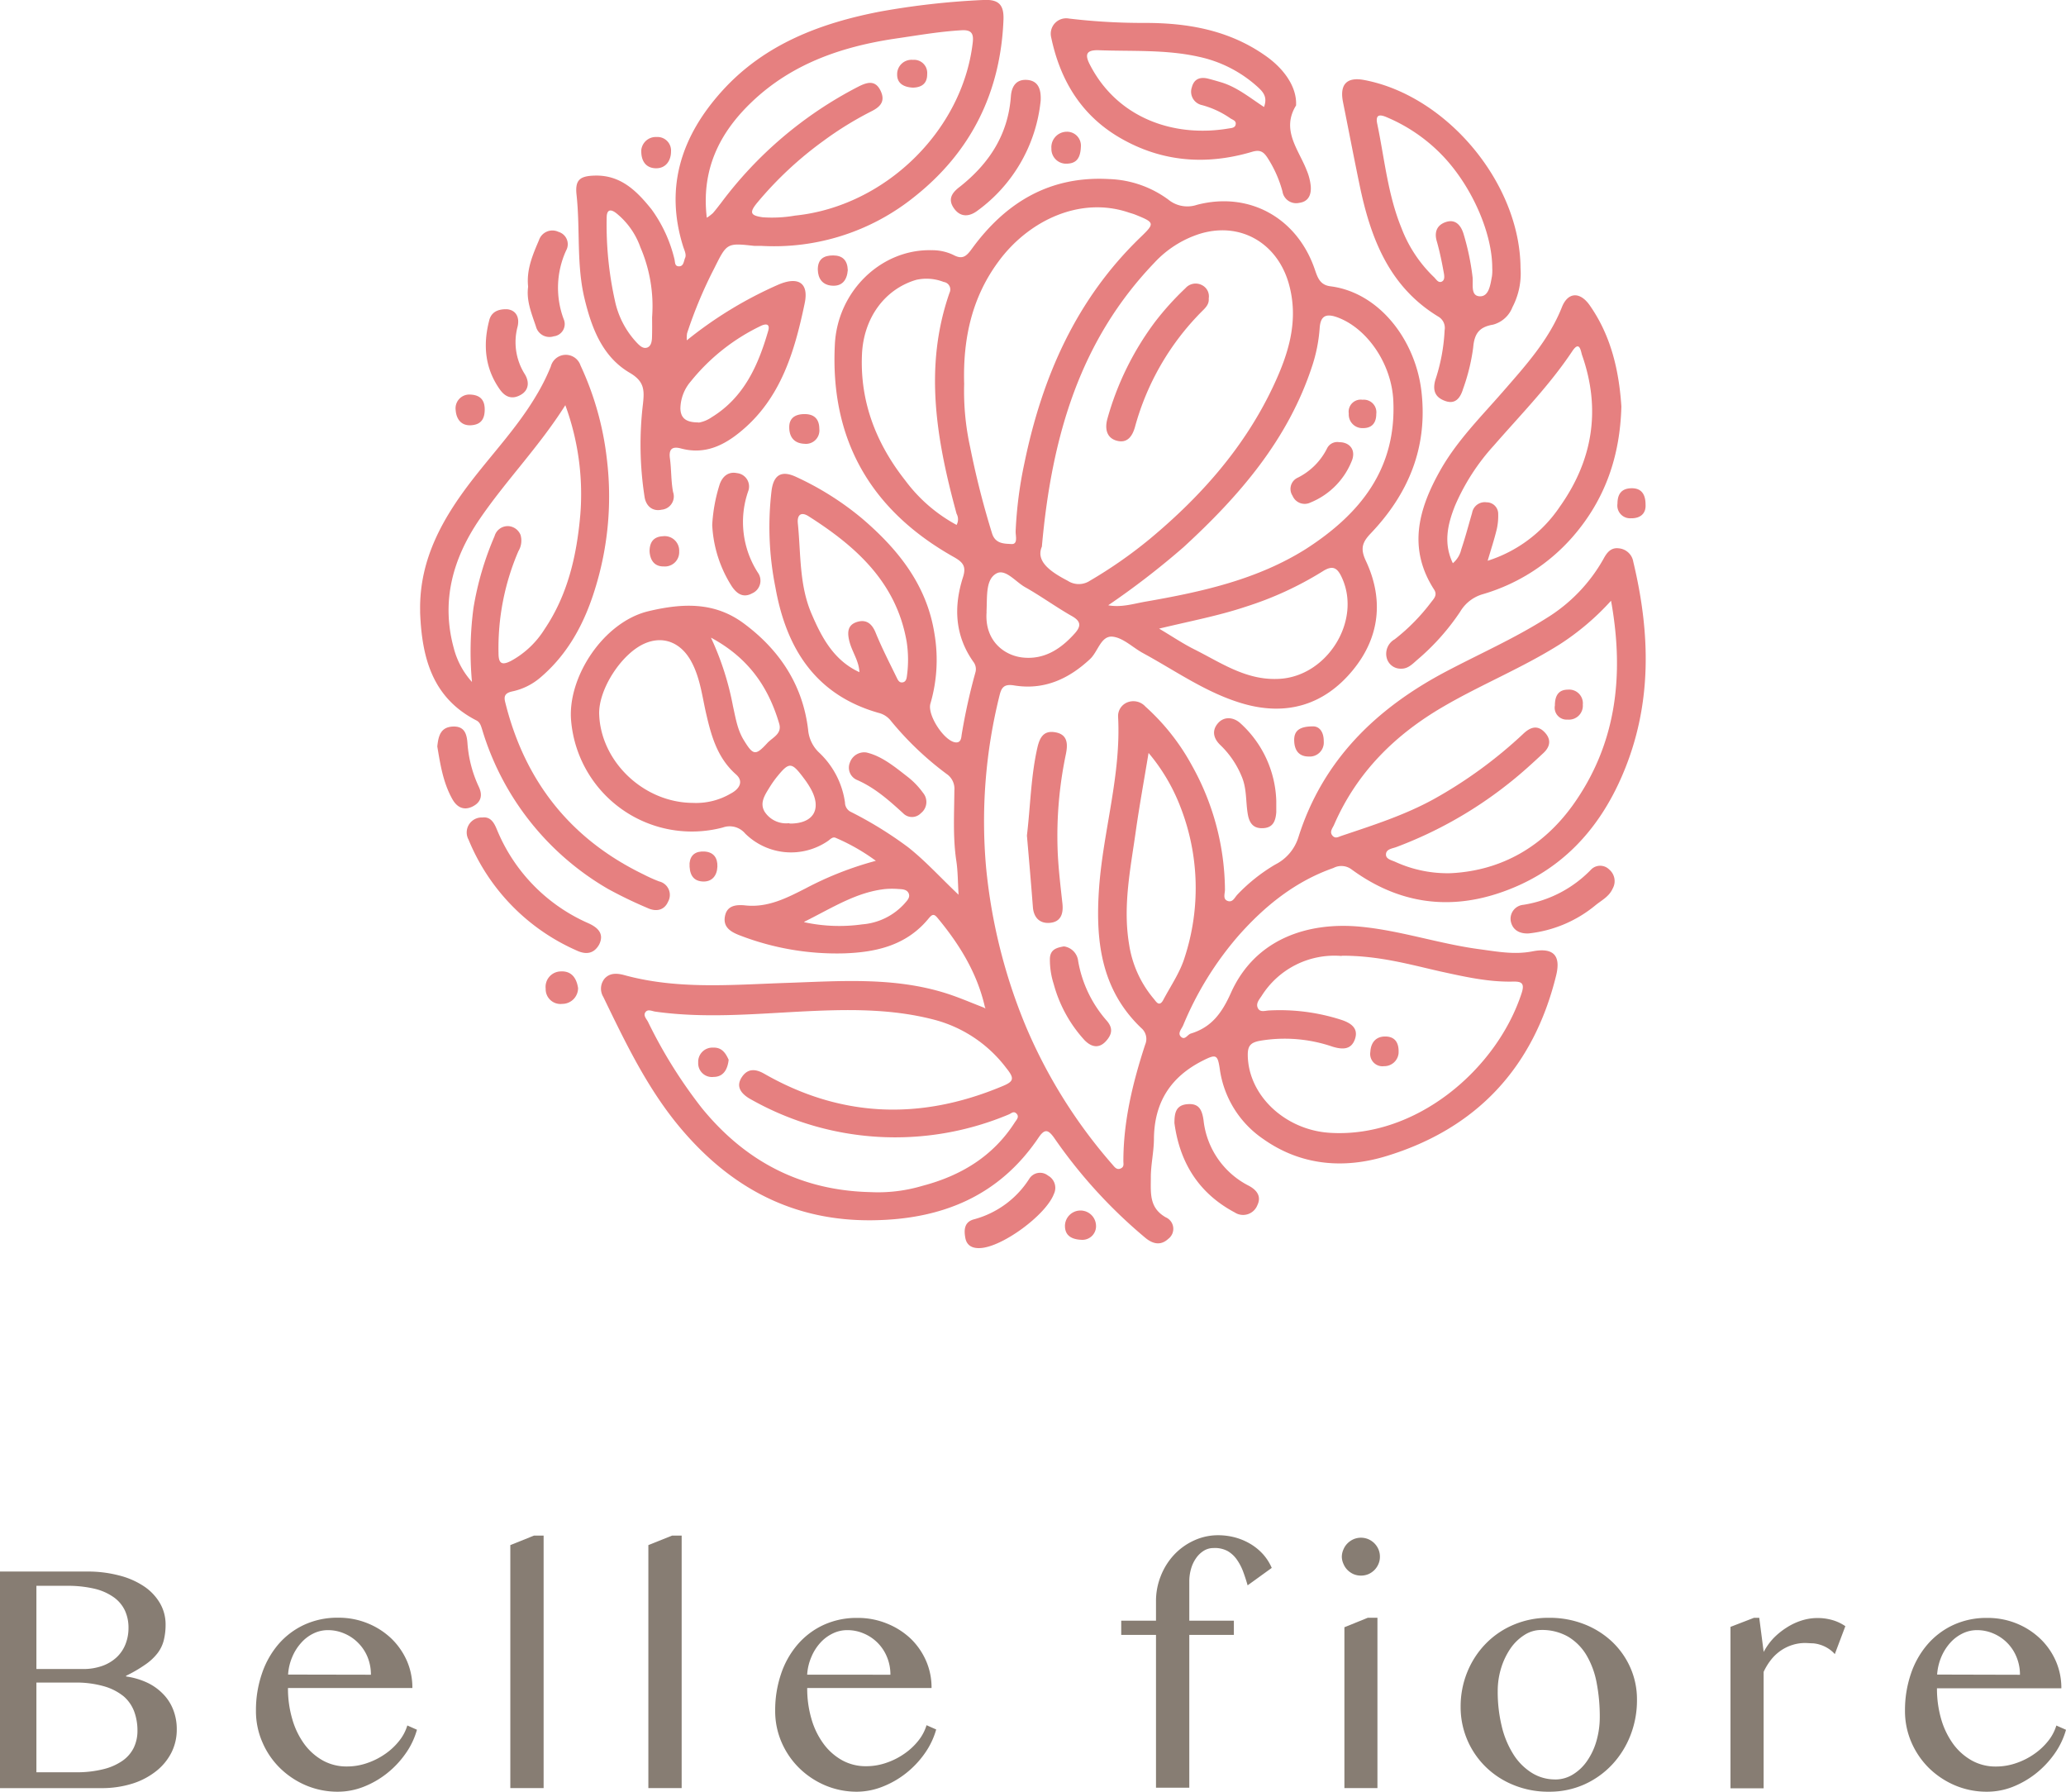 <svg xmlns="http://www.w3.org/2000/svg" viewBox="0 0 392.13 339.99"><defs><style>.cls-1{fill:#e68080;}.cls-2{fill:#877d73;}</style></defs><g id="Layer_2" data-name="Layer 2"><g id="デザイン"><path class="cls-1" d="M186.93,191.07c-1.47-6.45-4.83-11.88-9-16.9-.67-.81-1-.67-1.63.07-4.14,5.09-9.82,6.45-16,6.67a51.06,51.06,0,0,1-19.73-3.35c-1.79-.67-3.44-1.57-2.95-3.8.43-2,2.22-2.12,3.9-1.94,4.26.44,7.88-1.45,11.45-3.27a63.58,63.58,0,0,1,13.27-5.2,38.33,38.33,0,0,0-7.65-4.37c-.58-.23-1,.29-1.41.58a12.38,12.38,0,0,1-15.75-1.39,3.84,3.84,0,0,0-4.24-1.14,23,23,0,0,1-28.79-20.26c-.73-8.21,6.1-18.74,14.69-20.79,6.61-1.57,12.63-1.76,18.16,2.38,6.71,5,11.11,11.59,12.13,20.1a6.75,6.75,0,0,0,2,4.27,16.05,16.05,0,0,1,5,9.55,2,2,0,0,0,1,1.73,73.09,73.09,0,0,1,11,6.78c3.3,2.61,6.1,5.73,9.56,9-.15-2.44-.13-4.43-.42-6.36-.68-4.47-.41-8.95-.38-13.43a3.4,3.4,0,0,0-1.51-3.16,59.42,59.42,0,0,1-10.65-10.19,4.23,4.23,0,0,0-2.22-1.37c-12.05-3.42-17.55-12.33-19.59-23.85a58,58,0,0,1-.71-18.45c.42-2.9,1.9-3.78,4.69-2.46a56,56,0,0,1,12.45,7.85c6.84,5.84,12.3,12.62,13.75,21.82a29.56,29.56,0,0,1-.75,13.31c-.65,2.15,2.57,7.07,4.71,7.37,1.07.15,1.14-.83,1.21-1.42a112.26,112.26,0,0,1,2.6-11.8,2.25,2.25,0,0,0-.33-2c-3.57-5-3.82-10.51-2-16.16.63-2,0-2.78-1.67-3.74-15.78-8.83-23.6-22.24-22.66-40.42.52-10.15,8.86-18.09,18.35-17.85a9.32,9.32,0,0,1,4.17.91c1.71.92,2.46.22,3.46-1.15,6.42-8.82,14.81-13.9,26.07-13.26a20.06,20.06,0,0,1,11.23,3.89,5.7,5.7,0,0,0,5.44,1c9.91-2.59,19,2.45,22.36,12.22.55,1.61,1,3,3,3.24,9.28,1.19,16.19,10.26,17.27,20.1,1.17,10.57-2.52,19.32-9.66,26.81-1.56,1.64-2,2.83-.94,5.12,3.49,7.38,2.68,14.64-2.51,20.9-5.4,6.52-12.52,8.66-20.79,6.26-6.88-2-12.68-6.16-18.87-9.53-2-1.06-3.8-2.94-5.84-3.17-2.24-.25-2.78,2.83-4.31,4.25-4.12,3.84-8.79,5.92-14.41,5-1.91-.32-2.4.4-2.76,1.87a98.61,98.61,0,0,0-2.55,32.76,104.5,104.5,0,0,0,7.54,30.07A97.38,97.38,0,0,0,211.15,221c.41.48.81,1.05,1.54.74s.52-.9.53-1.42c0-7.61,1.79-14.9,4.13-22.08a2.71,2.71,0,0,0-.73-3.15c-7.76-7.4-8.73-16.83-8-26.78.81-10.78,4.17-21.28,3.6-32.22a2.8,2.8,0,0,1,1.73-2.8,3.08,3.08,0,0,1,3.45.79,41.85,41.85,0,0,1,8.79,11.11,49,49,0,0,1,6.31,23.63c0,.74-.46,1.81.52,2.15s1.34-.71,1.88-1.25a33.09,33.09,0,0,1,7.14-5.66,8.7,8.7,0,0,0,4.42-5.25c4.64-14.62,14.79-24.41,28-31.38,6.33-3.34,12.91-6.24,19-10.09a31,31,0,0,0,10.89-11.29c.6-1.12,1.37-2.19,2.88-2a3.05,3.05,0,0,1,2.77,2.56c3.27,13.63,3.61,27.13-2,40.31-4.64,10.94-12.27,18.88-23.71,22.63-10,3.27-19.3,1.62-27.75-4.56a3.21,3.21,0,0,0-3.45-.28c-7.23,2.53-13,7.18-18,12.82a62.19,62.19,0,0,0-10.53,17.05c-.29.69-1.13,1.5-.39,2.18s1.21-.43,1.85-.63c3.93-1.19,5.9-3.9,7.6-7.69,4.55-10.2,14.52-13.59,24.75-12.57,7.59.75,14.85,3.24,22.39,4.25,3.36.45,6.65,1.09,10.12.41,3.95-.76,5.41.77,4.48,4.57-4.28,17.46-15.09,29.06-32.21,34.28-8,2.45-16.19,1.86-23.4-3.25a19.25,19.25,0,0,1-8.24-13.33c-.4-2.7-.72-2.79-3.22-1.53-6.09,3.07-9.19,7.89-9.27,14.77,0,2.49-.61,5-.59,7.49,0,2.86-.34,5.67,2.83,7.47a2.38,2.38,0,0,1,.48,4.09c-1.41,1.3-2.89,1-4.32-.17a94.74,94.74,0,0,1-17.34-19c-1.11-1.54-1.77-1.8-2.95-.06-7.53,11.16-18.41,15.54-31.5,15.7-15.07.19-26.91-6.15-36.44-17.46-6.3-7.48-10.46-16.21-14.68-24.92a3,3,0,0,1,.28-3.52c.94-1,2.16-1,3.48-.68,10.21,2.85,20.59,1.89,31,1.54,10.09-.34,20.28-1.16,30.17,1.93,2.47.77,4.85,1.82,7.26,2.74l.35.19Zm-23.78-63.5.2.12-.23-.09c-.06-2.13-1.37-3.85-1.89-5.84-.43-1.68-.42-3.17,1.45-3.74,1.69-.52,2.79.27,3.5,2,1.18,2.9,2.62,5.7,4,8.53.23.47.48,1.05,1.14.94s.76-.76.82-1.25a22.41,22.41,0,0,0-.05-6.44c-1.94-11.24-9.55-18.06-18.55-23.79-1.51-1-2.27-.28-2.11,1.3.59,5.77.24,11.69,2.61,17.18C156,121.07,158.31,125.36,163.15,127.57Zm34.6-23.84c-1.19,2.74,1.53,4.73,4.89,6.47a3.83,3.83,0,0,0,4.23,0,86.55,86.55,0,0,0,11.45-8c9.68-8.07,17.9-17.36,23.31-28.83,2.92-6.19,5-12.61,2.94-19.7C242.31,46,235.28,42,227.63,44.4a20,20,0,0,0-8.52,5.45C205.14,64.42,199.64,82.44,197.75,103.73Zm-32.5,122.49a29.39,29.39,0,0,0,9.85-1.2c7.25-1.9,13.36-5.57,17.49-12,.3-.47.93-1.06.37-1.67s-1-.07-1.49.13a55.65,55.65,0,0,1-49.33-3.08c-1.59-1-2.47-2.29-1.34-4s2.64-1.57,4.26-.64c14.55,8.32,29.54,8.84,44.9,2.48,2.53-1,2.67-1.53,1-3.61a25.11,25.11,0,0,0-13.86-9.18c-8.36-2.14-16.85-1.92-25.38-1.48-9.11.48-18.23,1.28-27.34,0-.61-.09-1.33-.48-1.79,0-.62.68.1,1.35.4,1.93a91.32,91.32,0,0,0,10.22,16.37C141.52,220.46,152.09,225.93,165.25,226.22ZM305.78,114A48.83,48.83,0,0,1,296,122.3c-7.07,4.45-14.83,7.58-22,11.76-9.26,5.37-16.49,12.56-20.8,22.47-.27.62-.89,1.29-.33,2s1.17.27,1.75.08c5.95-2,11.9-3.89,17.45-6.93a85.59,85.59,0,0,0,17.09-12.47c1.27-1.19,2.61-1.71,4-.27s1,2.85-.26,4c-2.09,1.95-4.21,3.89-6.46,5.66A78.68,78.68,0,0,1,265,160.75c-.75.28-2,.37-1.94,1.49.06.83,1.13,1,1.86,1.35a23.8,23.8,0,0,0,10.45,2.11c9.77-.49,17.58-5.17,23.16-12.92C306.73,141.31,308.36,128.31,305.78,114Zm-51.12,67.41A16.32,16.32,0,0,0,239.45,189c-.44.66-1.08,1.37-.75,2.2.4,1,1.41.58,2.15.55a38,38,0,0,1,13.77,1.79c1.83.61,3.26,1.61,2.55,3.65s-2.37,2-4.25,1.43a28,28,0,0,0-13.76-1.12c-1.85.34-2.36,1-2.33,2.81.15,7.64,7.13,14.09,15.48,14.65,16.47,1.09,31.84-12.09,36.52-26.57.62-1.95-.19-2.15-1.74-2.12-4.69.1-9.22-.95-13.77-1.94C267.47,183,261.69,181.34,254.66,181.36ZM183,72.87a49.34,49.34,0,0,0,1.14,12,162.13,162.13,0,0,0,4.16,16.37c.63,2,2.38,1.92,3.67,2s.77-1.56.8-2.43a77.84,77.84,0,0,1,1.68-13c3.37-16.29,9.8-31,22-42.77,2.76-2.66,2.75-2.81-.93-4.29-.41-.17-.85-.28-1.27-.42-9.36-3.17-19.11,1.64-24.71,9.26C184.59,56.26,182.74,64,183,72.87Zm27.39,42c2.49.44,4.8-.32,7.13-.72,10.62-1.85,21.12-4.16,30.38-10C258.15,97.54,265.07,89,264.45,76c-.33-7-5-13.77-10.69-15.81-2.34-.83-3.15,0-3.29,2.13a29.43,29.43,0,0,1-1.4,7.08c-4.56,14-13.84,24.71-24.43,34.43A151.94,151.94,0,0,1,210.38,114.83ZM131.5,152.36a13,13,0,0,0,7.21-1.78c1.43-.74,2.6-2.18,1-3.61-3.54-3.12-4.7-7.27-5.69-11.59-.76-3.3-1.13-6.71-2.77-9.77-1.94-3.64-5.26-5-8.74-3.56-4.48,1.84-9,8.81-8.78,13.59C114.09,144.57,122.19,152.31,131.5,152.36Zm50.06-52.75a2.2,2.2,0,0,0,0-2.12c-3.78-13.87-6.28-27.78-1.34-41.93a1.43,1.43,0,0,0-1.1-2.05,8.89,8.89,0,0,0-5.24-.4c-6,1.78-10,7.28-10.28,14.22-.38,9,2.74,16.89,8.21,23.83A29.69,29.69,0,0,0,181.56,99.61ZM218,142.88c-.86,5.2-1.7,9.82-2.37,14.46-1,7.23-2.56,14.44-1.33,21.83A20.83,20.83,0,0,0,219,189.55c.41.48,1,1.61,1.77.24,1.42-2.69,3.22-5.27,4.09-8.14A42.36,42.36,0,0,0,224,153,35.69,35.69,0,0,0,218,142.88Zm2-23.59c2.61,1.55,4.54,2.86,6.6,3.89,5.15,2.57,9.95,6,16.22,5.64,9.08-.49,15.65-11,11.87-19.21-.86-1.89-1.74-2.41-3.65-1.19a64.32,64.32,0,0,1-14.59,6.71C231.27,116.86,225.92,117.86,220,119.29Zm-32.74-3.18c-.43,5.42,3.29,8.31,6.92,8.67,4.07.41,7.19-1.65,9.81-4.58,1.16-1.3,1.28-2.26-.53-3.28-3-1.7-5.85-3.78-8.88-5.49-1.81-1-3.76-3.59-5.49-2.59C187.05,110,187.39,113.12,187.24,116.11ZM134.94,121a54.44,54.44,0,0,1,4.18,13c.49,2.17.82,4.4,2,6.36,1.83,3,2.25,3.12,4.55.61,1-1.06,2.8-1.72,2.22-3.66C145.85,130.39,142.09,124.85,134.94,121Zm17.71,54a31.34,31.34,0,0,0,11,.41,12.08,12.08,0,0,0,8-3.91c.47-.54,1.1-1.14.86-1.86-.3-.89-1.25-.9-2-.94a15,15,0,0,0-2.42,0C162.59,169.27,158.07,172.22,152.65,174.92Zm-2.81-18.72c4.51.06,6.17-2.67,4.1-6.5a16.64,16.64,0,0,0-1.3-2c-2.42-3.25-2.83-3.27-5.29-.22a19.76,19.76,0,0,0-1.23,1.76c-.89,1.45-2,3-1,4.7A4.86,4.86,0,0,0,149.84,156.2Z"/><path class="cls-1" d="M130.36,64.58a76.63,76.63,0,0,1,17.29-10.53c3.8-1.66,5.91-.43,5.08,3.51-1.9,9.09-4.5,18-12.08,24.27-3.29,2.74-6.91,4.47-11.37,3.28-1.59-.43-2.38,0-2.13,1.85.29,2.12.2,4.31.6,6.41a2.53,2.53,0,0,1-2.15,3.35c-1.79.39-3-.72-3.26-2.43a64.64,64.64,0,0,1-.3-17.68c.29-2.65.22-4.24-2.47-5.84-5.16-3-7.24-8.38-8.6-14-1.59-6.52-.82-13.21-1.54-19.79-.32-2.87.64-3.61,3.59-3.66,4.88-.08,7.9,3,10.63,6.39A26.57,26.57,0,0,1,128,49.13c.16.58,0,1.42.89,1.41s.88-1,1.15-1.61-.13-1.4-.35-2.07c-3.62-11.42-.27-21.19,7.44-29.68,8-8.8,18.58-12.81,30-15A147.62,147.62,0,0,1,186.58,0c2.93-.17,4,.86,3.88,3.76-.54,13.76-6.16,25.09-16.94,33.61a42.44,42.44,0,0,1-29,9.29c-.45,0-.9,0-1.35,0-5.2-.57-5.2-.57-7.58,4.21a83.75,83.75,0,0,0-5.18,12.37A5.77,5.77,0,0,0,130.36,64.58Zm3.79-23.26a8.15,8.15,0,0,0,1.16-.88c.53-.6,1-1.24,1.51-1.88a75.73,75.73,0,0,1,26-22.07c1.66-.85,3.28-1.42,4.31.72s-.2,3.17-1.91,4a64.74,64.74,0,0,0-8.91,5.51,68.83,68.83,0,0,0-12.54,11.69c-1.59,1.91-1.39,2.49,1,2.82a25.38,25.38,0,0,0,6.15-.32c17-1.74,31.72-16.05,33.7-32.76.2-1.64-.11-2.52-2.07-2.41-4.3.24-8.53,1-12.78,1.61-10.11,1.53-19.5,4.76-27.08,12C136.57,25.18,133.07,32.16,134.15,41.32ZM123.77,60.2a28.22,28.22,0,0,0-2.22-13.27,14.5,14.5,0,0,0-4.6-6.49c-1-.77-1.8-.76-1.8.88A66.1,66.1,0,0,0,116.7,57a16.63,16.63,0,0,0,4.14,8c.54.56,1.22,1.28,2.07.93.67-.29.82-1.16.84-1.87C123.8,62.51,123.77,61,123.77,60.2Zm8.83,20a6.14,6.14,0,0,0,2.44-1c6.16-3.76,8.86-9.84,10.76-16.39.43-1.48-.53-1.41-1.53-.9a38.35,38.35,0,0,0-13.13,10.43,8.11,8.11,0,0,0-2,5.16C129.19,79.35,130.19,80.17,132.6,80.16Z"/><path class="cls-1" d="M79.74,115.74c-.13-9.6,4.26-17.38,9.89-24.66,4.05-5.23,8.59-10.08,12-15.77a39.75,39.75,0,0,0,2.91-5.75,2.94,2.94,0,0,1,5.64-.22,57.26,57.26,0,0,1,5,17.75,58.93,58.93,0,0,1-2.24,24.66c-2,6.51-5.13,12.4-10.47,16.9a12,12,0,0,1-5.26,2.56c-1.3.29-1.62.85-1.33,2,3.7,15,12.37,26,26.28,32.73a28.67,28.67,0,0,0,2.94,1.32,2.63,2.63,0,0,1,1.69,3.87c-.71,1.61-2.25,1.94-3.88,1.18a82.22,82.22,0,0,1-7.5-3.62,52.3,52.3,0,0,1-23.89-30.23c-.22-.68-.38-1.38-1.1-1.75-8.41-4.3-10.35-12-10.68-20.48ZM107.3,76.89C102.31,84.79,96,91.21,91,98.56S83.66,114,86.13,123a15.22,15.22,0,0,0,3.45,6.41,62.94,62.94,0,0,1,.29-14.07,58,58,0,0,1,4-13.6,2.6,2.6,0,0,1,2.64-1.9,2.68,2.68,0,0,1,2.29,1.67,3.88,3.88,0,0,1-.41,3.09,46.48,46.48,0,0,0-3.77,19.34c0,2,.64,2.36,2.38,1.47a17.23,17.23,0,0,0,6.35-6c4.45-6.58,6.13-14.08,6.8-21.81A49,49,0,0,0,107.3,76.89Z"/><path class="cls-1" d="M307.74,77.14c-.25,9.42-3.07,17.59-9.14,24.61a36.1,36.1,0,0,1-17.14,11,7.33,7.33,0,0,0-4.31,3.32,44,44,0,0,1-8.21,9.19c-.85.75-1.73,1.67-3,1.63a2.72,2.72,0,0,1-2.69-1.87,3.16,3.16,0,0,1,1.47-3.71,37.77,37.77,0,0,0,6.94-7.07c.57-.72,1.18-1.35.53-2.37-5-7.76-3-15.18,1.11-22.5,3.18-5.69,7.78-10.25,12-15.1s8.68-9.74,11.16-16c1.15-2.88,3.44-2.94,5.26-.35C305.84,63.79,307.3,70.46,307.74,77.14Zm-32,29.75a4.81,4.81,0,0,0,1.61-2.63c.77-2.28,1.38-4.62,2.06-6.94a2.43,2.43,0,0,1,2.74-2,2.19,2.19,0,0,1,2.21,2.26,11.45,11.45,0,0,1-.29,2.92c-.49,2-1.11,3.86-1.71,5.91a25.9,25.9,0,0,0,13.67-10.22c6.27-8.82,7.87-18.45,4.26-28.77-.25-.7-.44-2.92-1.86-.79-4.34,6.52-9.81,12.07-14.92,17.94A40.79,40.79,0,0,0,276.15,96C274.74,99.55,273.94,103.12,275.76,106.89Z"/><path class="cls-1" d="M288.6,50.9a13.81,13.81,0,0,1-1.54,7.4,5.45,5.45,0,0,1-3.69,3.31c-2.66.45-3.54,1.74-3.76,4.37a37.64,37.64,0,0,1-1.91,7.8c-.45,1.5-1.32,3-3.28,2.35s-2.57-1.93-2-4a35,35,0,0,0,1.77-9.46,2.48,2.48,0,0,0-1.1-2.53c-9.51-5.72-13-15.09-15.08-25.23-1.07-5.16-2.06-10.34-3.1-15.51-.68-3.38.7-4.84,4-4.22C274.58,18.13,288.53,34.74,288.6,50.9Zm-5.37-.07c0-6.53-3.75-15.2-9.15-21a31.73,31.73,0,0,0-10.7-7.51c-.95-.41-2.4-1-2,1.07,1.4,6.64,2,13.46,4.6,19.83a25.47,25.47,0,0,0,6.16,9.34c.44.4.83,1.2,1.51.88s.46-1.29.34-1.92c-.35-1.93-.75-3.87-1.29-5.75s.15-3.13,1.77-3.65c1.81-.58,2.83.67,3.32,2.28a48,48,0,0,1,1.7,8.13c.17,1.37-.46,3.68,1.44,3.7,1.7,0,1.95-2.25,2.25-3.82A8.65,8.65,0,0,0,283.23,50.83Z"/><path class="cls-1" d="M246,19.76V20c-2.88,4.66.46,8.34,2,12.29a10.4,10.4,0,0,1,.79,3.1c.1,1.7-.52,2.89-2.22,3.11a2.63,2.63,0,0,1-3.16-2.19A22.59,22.59,0,0,0,240.61,30c-.8-1.25-1.48-1.64-3-1.18-8.72,2.58-17.2,1.92-25.13-2.72-7.34-4.3-11.32-11-13-19.18a2.93,2.93,0,0,1,3.41-3.4,118.53,118.53,0,0,0,14.47.83c8.1,0,15.84,1.36,22.69,6.13C243.72,13,246.08,16.45,246,19.76Zm-6.09.55c.69-1.86-.13-2.81-1.07-3.69a24.11,24.11,0,0,0-11.32-5.85c-6.26-1.4-12.65-1-19-1.24-2.47-.07-2.58.92-1.69,2.68,5.22,10.23,16,13.93,26.36,12.17.47-.08,1.19-.08,1.33-.7.2-.83-.64-.94-1.1-1.3a17.27,17.27,0,0,0-5.34-2.45,2.59,2.59,0,0,1-1.86-3.38c.43-1.64,1.64-2,3.15-1.61.77.2,1.54.42,2.31.65C234.73,16.48,237.17,18.51,239.92,20.31Z"/><path class="cls-1" d="M194.91,158.55c.67-5.57.74-11.21,2-16.73.47-2,1.26-3.23,3.38-2.86,2.52.43,2.36,2.48,2,4.23a75.35,75.35,0,0,0-1.54,18.4c.14,3.29.54,6.58.9,9.86.2,1.84-.24,3.39-2.19,3.65s-3.23-.82-3.41-2.91C195.7,167.65,195.31,163.12,194.91,158.55Z"/><path class="cls-1" d="M91.56,155.13c1.65-.22,2.3,1.19,2.78,2.35a33.11,33.11,0,0,0,17.39,17.74c1.72.79,3,1.95,2,4-1,1.79-2.52,2-4.37,1.11a39.2,39.2,0,0,1-20.43-21A2.84,2.84,0,0,1,91.56,155.13Z"/><path class="cls-1" d="M197.52,19.11A29.51,29.51,0,0,1,185.5,40c-1.56,1.16-3.23,1.27-4.46-.5s-.27-3,1.15-4.07c5.56-4.4,9.17-9.9,9.68-17.19.13-1.7.9-3.2,3-3.08S197.64,16.8,197.52,19.11Z"/><path class="cls-1" d="M222.91,213.13c0-1.81.21-3.38,2.38-3.59s2.83.89,3.14,3A15.86,15.86,0,0,0,237,225c1.52.8,2.47,2,1.65,3.7a2.91,2.91,0,0,1-4.31,1.37C227.54,226.45,223.92,220.64,222.91,213.13Z"/><path class="cls-1" d="M135.18,99.62a30.8,30.8,0,0,1,1.44-7.78c.58-1.56,1.72-2.38,3.26-2.06A2.55,2.55,0,0,1,142,93.24a17.75,17.75,0,0,0,1.85,15.43,2.62,2.62,0,0,1-1.06,3.91c-1.63.9-2.84.21-3.85-1.25A23.72,23.72,0,0,1,135.18,99.62Z"/><path class="cls-1" d="M242.24,152c0,.72,0,1.44,0,2.15-.13,1.52-.53,2.87-2.41,3s-2.69-.86-3-2.66c-.41-2.37-.16-4.81-1.15-7.13a17.37,17.37,0,0,0-4-5.92c-1.47-1.37-1.66-2.89-.49-4.22s3-1.16,4.32.1A20.7,20.7,0,0,1,242.24,152Z"/><path class="cls-1" d="M290.16,177.13c-1.76.09-3.1-.66-3.42-2.36a2.66,2.66,0,0,1,2.4-3.07A22.75,22.75,0,0,0,302,165a2.42,2.42,0,0,1,3.43,0,2.88,2.88,0,0,1,.64,3.65c-.67,1.5-2.09,2.19-3.24,3.13A23.94,23.94,0,0,1,290.16,177.13Z"/><path class="cls-1" d="M100.24,54.4c-.35-3.21.85-6,2.06-8.83A2.68,2.68,0,0,1,106,44a2.44,2.44,0,0,1,1.45,3.54,17,17,0,0,0-.47,13,2.34,2.34,0,0,1-1.88,3.28,2.65,2.65,0,0,1-3.38-1.87C100.89,59.48,99.87,57.06,100.24,54.4Z"/><path class="cls-1" d="M186,236.84c-1.43.07-2.51-.46-2.78-1.93s-.23-3,1.58-3.51a17.94,17.94,0,0,0,10.55-7.7,2.41,2.41,0,0,1,3.56-.62,2.65,2.65,0,0,1,1.12,3.49C198.51,230.59,190.16,236.7,186,236.84Z"/><path class="cls-1" d="M201.93,179.59a3.15,3.15,0,0,1,2.71,2.81A23.12,23.12,0,0,0,210,193.62c1.35,1.5,1.05,2.72-.13,4-1.37,1.46-2.81,1-4-.21A25.61,25.61,0,0,1,200,186.75a15.15,15.15,0,0,1-.73-4.74C199.29,180.2,200.48,179.84,201.93,179.59Z"/><path class="cls-1" d="M96.32,58.69c1.59.19,2.36,1.5,1.91,3.33a11.35,11.35,0,0,0,1.39,9c.89,1.47.77,3.06-.84,3.94s-2.89.4-3.94-1.1c-2.81-4-3.18-8.43-2-13C93.16,59.42,94.27,58.59,96.32,58.69Z"/><path class="cls-1" d="M164.43,142.79c2.88.66,5.32,2.66,7.77,4.57a14.71,14.71,0,0,1,3,3.1,2.69,2.69,0,0,1-.41,3.85,2.34,2.34,0,0,1-3.39,0c-2.7-2.46-5.39-4.86-8.82-6.34a2.53,2.53,0,0,1-1.28-3.23A2.88,2.88,0,0,1,164.43,142.79Z"/><path class="cls-1" d="M83,141.65c.21-2,.62-3.69,3-3.78,2.22-.08,2.61,1.5,2.73,3.21a23.33,23.33,0,0,0,2.16,8.25c.8,1.71.33,3-1.29,3.76s-2.92.07-3.78-1.51C84.09,148.46,83.56,145,83,141.65Z"/><path class="cls-1" d="M109.72,187.5a3,3,0,0,1-3,3,2.81,2.81,0,0,1-3.15-2.89,2.93,2.93,0,0,1,2.82-3.27C108.4,184.21,109.42,185.51,109.72,187.5Z"/><path class="cls-1" d="M205.16,27.69c-.06,2.28-.81,3.35-2.73,3.37a2.78,2.78,0,0,1-2.87-2.87A2.94,2.94,0,0,1,202.42,25,2.63,2.63,0,0,1,205.16,27.69Z"/><path class="cls-1" d="M160.91,51.28c-.15,1.86-1.06,3.08-3,2.93-1.77-.12-2.66-1.31-2.69-3.07,0-1.93,1.08-2.67,2.9-2.67S160.86,49.42,160.91,51.28Z"/><path class="cls-1" d="M205.25,235.27c-1.87-.08-3.15-.81-3.12-2.71a2.95,2.95,0,0,1,5.89-.12A2.59,2.59,0,0,1,205.25,235.27Z"/><path class="cls-1" d="M249.1,137.84c1.37-.07,2.17,1.12,2.15,2.86a2.66,2.66,0,0,1-2.86,2.86c-1.86,0-2.7-1.18-2.75-3C245.58,138.66,246.65,137.87,249.1,137.84Z"/><path class="cls-1" d="M149.8,81.05c0-1.69,1.09-2.47,2.92-2.47s2.78.94,2.79,2.82a2.55,2.55,0,0,1-2.86,2.81C151,84.15,149.79,83.19,149.8,81.05Z"/><path class="cls-1" d="M121.72,28.45A2.77,2.77,0,0,1,124.64,26a2.57,2.57,0,0,1,2.72,2.75c0,1.73-1,3.25-2.93,3.18C122.81,31.89,121.63,30.8,121.72,28.45Z"/><path class="cls-1" d="M89,74.87c2.11,0,3,1,3,2.83s-.73,2.9-2.63,3-2.77-1.26-2.88-2.86A2.61,2.61,0,0,1,89,74.87Z"/><path class="cls-1" d="M123.29,104.64c0-1.75.75-2.79,2.51-2.88a2.76,2.76,0,0,1,3.11,2.89,2.71,2.71,0,0,1-2.9,2.84C124.17,107.52,123.4,106.28,123.29,104.64Z"/><path class="cls-1" d="M312.33,95.77c.1,1.78-1.11,2.63-2.81,2.58A2.42,2.42,0,0,1,307,95.56c0-1.85.81-2.89,2.68-2.91S312.33,93.8,312.33,95.77Z"/><path class="cls-1" d="M130.88,163.82c.14-1.57,1.14-2.34,2.86-2.23s2.49,1.23,2.42,2.89-1,2.93-2.88,2.79S130.82,165.73,130.88,163.82Z"/><path class="cls-1" d="M229.42,56.64c.11,1.22-.77,1.9-1.52,2.67a49.57,49.57,0,0,0-12.44,21.57c-.53,2-1.55,3.28-3.5,2.75s-2.29-2.31-1.77-4.18a55.48,55.48,0,0,1,9.06-18.4A54.13,54.13,0,0,1,225,54.69a2.57,2.57,0,0,1,3.18-.56A2.38,2.38,0,0,1,229.42,56.64Z"/><path class="cls-1" d="M138.3,201.1c-.21,2-1.12,3.25-2.84,3.26a2.61,2.61,0,0,1-2.94-2.73,2.7,2.7,0,0,1,2.87-2.83C137.1,198.73,137.79,200,138.3,201.1Z"/><path class="cls-1" d="M295.12,133.87c0-1.89.72-3,2.47-3a2.6,2.6,0,0,1,2.83,2.85,2.64,2.64,0,0,1-2.89,2.83A2.26,2.26,0,0,1,295.12,133.87Z"/><path class="cls-1" d="M265.45,199.9a2.72,2.72,0,0,1-2.76,2.42,2.33,2.33,0,0,1-2.6-2.68c.09-1.74,1-2.94,2.78-2.95C264.44,196.67,265.59,197.5,265.45,199.9Z"/><path class="cls-1" d="M254.19,83.91c2,0,3.17,1.47,2.42,3.45a14.19,14.19,0,0,1-7.88,8,2.49,2.49,0,0,1-3.4-1.28,2.34,2.34,0,0,1,1-3.44A12.4,12.4,0,0,0,251.92,85,2.17,2.17,0,0,1,254.19,83.91Z"/><path class="cls-1" d="M261.22,78.53c0,1.69-.79,2.73-2.56,2.71A2.58,2.58,0,0,1,256,78.48a2.29,2.29,0,0,1,2.61-2.62A2.38,2.38,0,0,1,261.22,78.53Z"/><path class="cls-1" d="M173.28,16.63c-1.65-.08-3-.73-3-2.47a2.73,2.73,0,0,1,3-2.8,2.49,2.49,0,0,1,2.7,2.7C176,15.85,174.93,16.59,173.28,16.63Z"/><path class="cls-2" d="M0,298.22H16.55a23.28,23.28,0,0,1,6,.73A15.16,15.16,0,0,1,27.29,301a9.83,9.83,0,0,1,3.05,3.19,8,8,0,0,1,1.09,4.09,12.15,12.15,0,0,1-.35,3,6.71,6.71,0,0,1-1.2,2.46,10.23,10.23,0,0,1-2.31,2.14A26.36,26.36,0,0,1,23.93,318v.13a14.08,14.08,0,0,1,4,1.17,10.27,10.27,0,0,1,3,2.13,8.77,8.77,0,0,1,1.94,3,10,10,0,0,1,.68,3.77,9.65,9.65,0,0,1-1,4.35,10.59,10.59,0,0,1-2.89,3.53,14.06,14.06,0,0,1-4.52,2.38,19.32,19.32,0,0,1-5.94.86H0Zm6.91,18.5h8.8a10.74,10.74,0,0,0,3.69-.59,7.82,7.82,0,0,0,2.73-1.63A6.8,6.8,0,0,0,23.82,312a8.31,8.31,0,0,0,.57-3.11,7.75,7.75,0,0,0-.68-3.27,6.52,6.52,0,0,0-2.12-2.52,10.48,10.48,0,0,0-3.66-1.62,22.19,22.19,0,0,0-5.32-.55H6.91Zm0,19.59h7.47a20.65,20.65,0,0,0,5.22-.58,10.85,10.85,0,0,0,3.66-1.61,6.58,6.58,0,0,0,2.14-2.49,7.37,7.37,0,0,0,.69-3.19,10.4,10.4,0,0,0-.61-3.63,7.1,7.1,0,0,0-2-2.9A10.46,10.46,0,0,0,19.76,320a19.18,19.18,0,0,0-5.6-.71H6.91Z"/><path class="cls-2" d="M64.14,340a15.38,15.38,0,0,1-6.06-1.2,15.88,15.88,0,0,1-4.94-3.29,15.22,15.22,0,0,1-3.33-4.88,14.7,14.7,0,0,1-1.23-6,21.36,21.36,0,0,1,1.12-7A16.8,16.8,0,0,1,52.86,312a14.55,14.55,0,0,1,4.91-3.69,15,15,0,0,1,6.4-1.33,14.52,14.52,0,0,1,5.7,1.1A14.23,14.23,0,0,1,74.35,311a13.43,13.43,0,0,1,2.92,4.26,12.76,12.76,0,0,1,1,5.06H54.66a20.41,20.41,0,0,0,.82,5.92A15,15,0,0,0,57.79,331a11.06,11.06,0,0,0,3.53,3.1,9.25,9.25,0,0,0,4.49,1.11,11.61,11.61,0,0,0,3.94-.67,13.45,13.45,0,0,0,3.42-1.75,12.13,12.13,0,0,0,2.62-2.47,8.58,8.58,0,0,0,1.52-2.89l1.83.81a14.56,14.56,0,0,1-2.2,4.58,17.77,17.77,0,0,1-3.55,3.74A17.18,17.18,0,0,1,69,339.07,13.39,13.39,0,0,1,64.14,340ZM70.4,317.8a8.79,8.79,0,0,0-.63-3.34A8.21,8.21,0,0,0,68,311.78a8.08,8.08,0,0,0-2.6-1.78,7.79,7.79,0,0,0-3.19-.66,6.22,6.22,0,0,0-2.73.64,7.43,7.43,0,0,0-2.32,1.77,9.41,9.41,0,0,0-1.69,2.68,10,10,0,0,0-.79,3.34Z"/><polygon class="cls-2" points="103.18 339.31 96.86 339.31 96.86 293.2 101.35 291.4 103.18 291.4 103.18 339.31"/><polygon class="cls-2" points="129.38 339.31 123.06 339.31 123.06 293.2 127.56 291.4 129.38 291.4 129.38 339.31"/><path class="cls-2" d="M162.69,340a15.38,15.38,0,0,1-6.06-1.2,15.88,15.88,0,0,1-4.94-3.29,15.41,15.41,0,0,1-3.34-4.88,14.86,14.86,0,0,1-1.22-6,21.36,21.36,0,0,1,1.12-7,16.63,16.63,0,0,1,3.16-5.59,14.55,14.55,0,0,1,4.91-3.69,15,15,0,0,1,6.4-1.33,14.52,14.52,0,0,1,5.7,1.1A14.23,14.23,0,0,1,172.9,311a13.24,13.24,0,0,1,2.91,4.26,12.59,12.59,0,0,1,1,5.06H153.21a20.41,20.41,0,0,0,.82,5.92,14.79,14.79,0,0,0,2.31,4.71,11.06,11.06,0,0,0,3.53,3.1,9.25,9.25,0,0,0,4.49,1.11,11.61,11.61,0,0,0,3.94-.67,13.45,13.45,0,0,0,3.42-1.75,12.13,12.13,0,0,0,2.62-2.47,8.77,8.77,0,0,0,1.52-2.89l1.83.81a14.78,14.78,0,0,1-2.2,4.58,17.77,17.77,0,0,1-3.55,3.74,17.35,17.35,0,0,1-4.42,2.53A13.39,13.39,0,0,1,162.69,340ZM169,317.8a8.6,8.6,0,0,0-.64-3.34A8.15,8.15,0,0,0,164,310a7.79,7.79,0,0,0-3.19-.66A6.22,6.22,0,0,0,158,310a7.59,7.59,0,0,0-2.33,1.77,9.39,9.39,0,0,0-1.68,2.68,10,10,0,0,0-.79,3.34Z"/><path class="cls-2" d="M230.32,293.76a3.46,3.46,0,0,0-1.88.54,5,5,0,0,0-1.45,1.42,6.62,6.62,0,0,0-.93,2,8.51,8.51,0,0,0-.33,2.36v7.47h8.46v2.69h-8.46v29h-6.32v-29h-6.6v-2.69h6.6v-3.66a12.81,12.81,0,0,1,.93-4.88,12.65,12.65,0,0,1,2.53-4,12,12,0,0,1,3.75-2.68,10.87,10.87,0,0,1,4.6-1,12.53,12.53,0,0,1,3.24.43,11.65,11.65,0,0,1,2.89,1.23,10.37,10.37,0,0,1,2.38,1.95,9.66,9.66,0,0,1,1.65,2.59l-4.58,3.31c-.23-.82-.5-1.66-.81-2.5a10,10,0,0,0-1.18-2.31,5.56,5.56,0,0,0-1.79-1.69A5.14,5.14,0,0,0,230.32,293.76Z"/><path class="cls-2" d="M254.68,295.43A3.47,3.47,0,0,1,255,294a3.53,3.53,0,0,1,.77-1.14,3.77,3.77,0,0,1,1.15-.78,3.59,3.59,0,0,1,1.39-.28,3.64,3.64,0,0,1,1.4.28,3.77,3.77,0,0,1,1.15.78,3.7,3.7,0,0,1,.77,1.14,3.47,3.47,0,0,1,.28,1.4,3.39,3.39,0,0,1-.28,1.39,3.63,3.63,0,0,1-.77,1.15,3.77,3.77,0,0,1-1.15.78,3.64,3.64,0,0,1-1.4.27,3.59,3.59,0,0,1-1.39-.27,3.77,3.77,0,0,1-1.15-.78,3.47,3.47,0,0,1-.77-1.15A3.39,3.39,0,0,1,254.68,295.43Zm.49,13.36,4.44-1.8h1.83v32.32h-6.27Z"/><path class="cls-2" d="M294,340a17.3,17.3,0,0,1-6.72-1.27,16.2,16.2,0,0,1-5.3-3.45,15.85,15.85,0,0,1-4.75-11.39,17.3,17.3,0,0,1,1.26-6.59,16.66,16.66,0,0,1,3.49-5.37,16,16,0,0,1,5.3-3.61A16.79,16.79,0,0,1,294,307a17.92,17.92,0,0,1,6.68,1.21,16.32,16.32,0,0,1,5.28,3.31,15.29,15.29,0,0,1,3.49,4.95,14.82,14.82,0,0,1,1.25,6.09,18.22,18.22,0,0,1-1.25,6.77,17.26,17.26,0,0,1-3.49,5.55,16.48,16.48,0,0,1-5.28,3.75A16.19,16.19,0,0,1,294,340Zm1.21-2.32a6.37,6.37,0,0,0,3.41-1,8.85,8.85,0,0,0,2.66-2.59,12.75,12.75,0,0,0,1.74-3.76,16.36,16.36,0,0,0,.62-4.53,33.65,33.65,0,0,0-.59-6.44,16.1,16.1,0,0,0-1.92-5.24,10.09,10.09,0,0,0-3.47-3.52,9.92,9.92,0,0,0-5.21-1.29,5.83,5.83,0,0,0-3.07.92,9.2,9.2,0,0,0-2.62,2.49,13.63,13.63,0,0,0-1.81,3.71,14.78,14.78,0,0,0-.68,4.51,27.54,27.54,0,0,0,.73,6.5,17.51,17.51,0,0,0,2.14,5.3,11.14,11.14,0,0,0,3.44,3.58A8.28,8.28,0,0,0,295.21,337.67Z"/><path class="cls-2" d="M332.91,307h1l.84,6.48a11.93,11.93,0,0,1,1.86-2.61,13.75,13.75,0,0,1,2.47-2,11.63,11.63,0,0,1,2.85-1.35,10,10,0,0,1,3.05-.48,10.17,10.17,0,0,1,2.74.37,8.46,8.46,0,0,1,2.53,1.18l-2,5.3a5.72,5.72,0,0,0-1.3-1.1,6.24,6.24,0,0,0-1.39-.65,6.11,6.11,0,0,0-1.46-.3c-.49,0-1-.06-1.49-.06a7.93,7.93,0,0,0-2.31.34,8.26,8.26,0,0,0-2.15,1,8.56,8.56,0,0,0-1.89,1.7,11.49,11.49,0,0,0-1.52,2.44v22.09h-6.29V308.72Z"/><path class="cls-2" d="M377.13,340a15.38,15.38,0,0,1-6.06-1.2,16,16,0,0,1-4.95-3.29,15.54,15.54,0,0,1-3.33-4.88,14.86,14.86,0,0,1-1.22-6,21.36,21.36,0,0,1,1.12-7,16.63,16.63,0,0,1,3.16-5.59,14.55,14.55,0,0,1,4.91-3.69,15,15,0,0,1,6.4-1.33,14.59,14.59,0,0,1,5.7,1.1,14.23,14.23,0,0,1,4.48,2.94,13.24,13.24,0,0,1,2.91,4.26,12.77,12.77,0,0,1,1,5.06H367.64a20.76,20.76,0,0,0,.82,5.92,15.22,15.22,0,0,0,2.31,4.71,11.1,11.1,0,0,0,3.54,3.1,9.25,9.25,0,0,0,4.49,1.11,11.65,11.65,0,0,0,3.94-.67,13.45,13.45,0,0,0,3.42-1.75,12.36,12.36,0,0,0,2.62-2.47,8.77,8.77,0,0,0,1.52-2.89l1.83.81a14.78,14.78,0,0,1-2.2,4.58,18,18,0,0,1-3.55,3.74,17.52,17.52,0,0,1-4.42,2.53A13.39,13.39,0,0,1,377.13,340Zm6.26-22.19a8.6,8.6,0,0,0-.64-3.34A8.15,8.15,0,0,0,378.4,310a7.79,7.79,0,0,0-3.19-.66,6.22,6.22,0,0,0-2.73.64,7.59,7.59,0,0,0-2.33,1.77,9.64,9.64,0,0,0-1.69,2.68,10.47,10.47,0,0,0-.79,3.34Z"/></g></g></svg>
